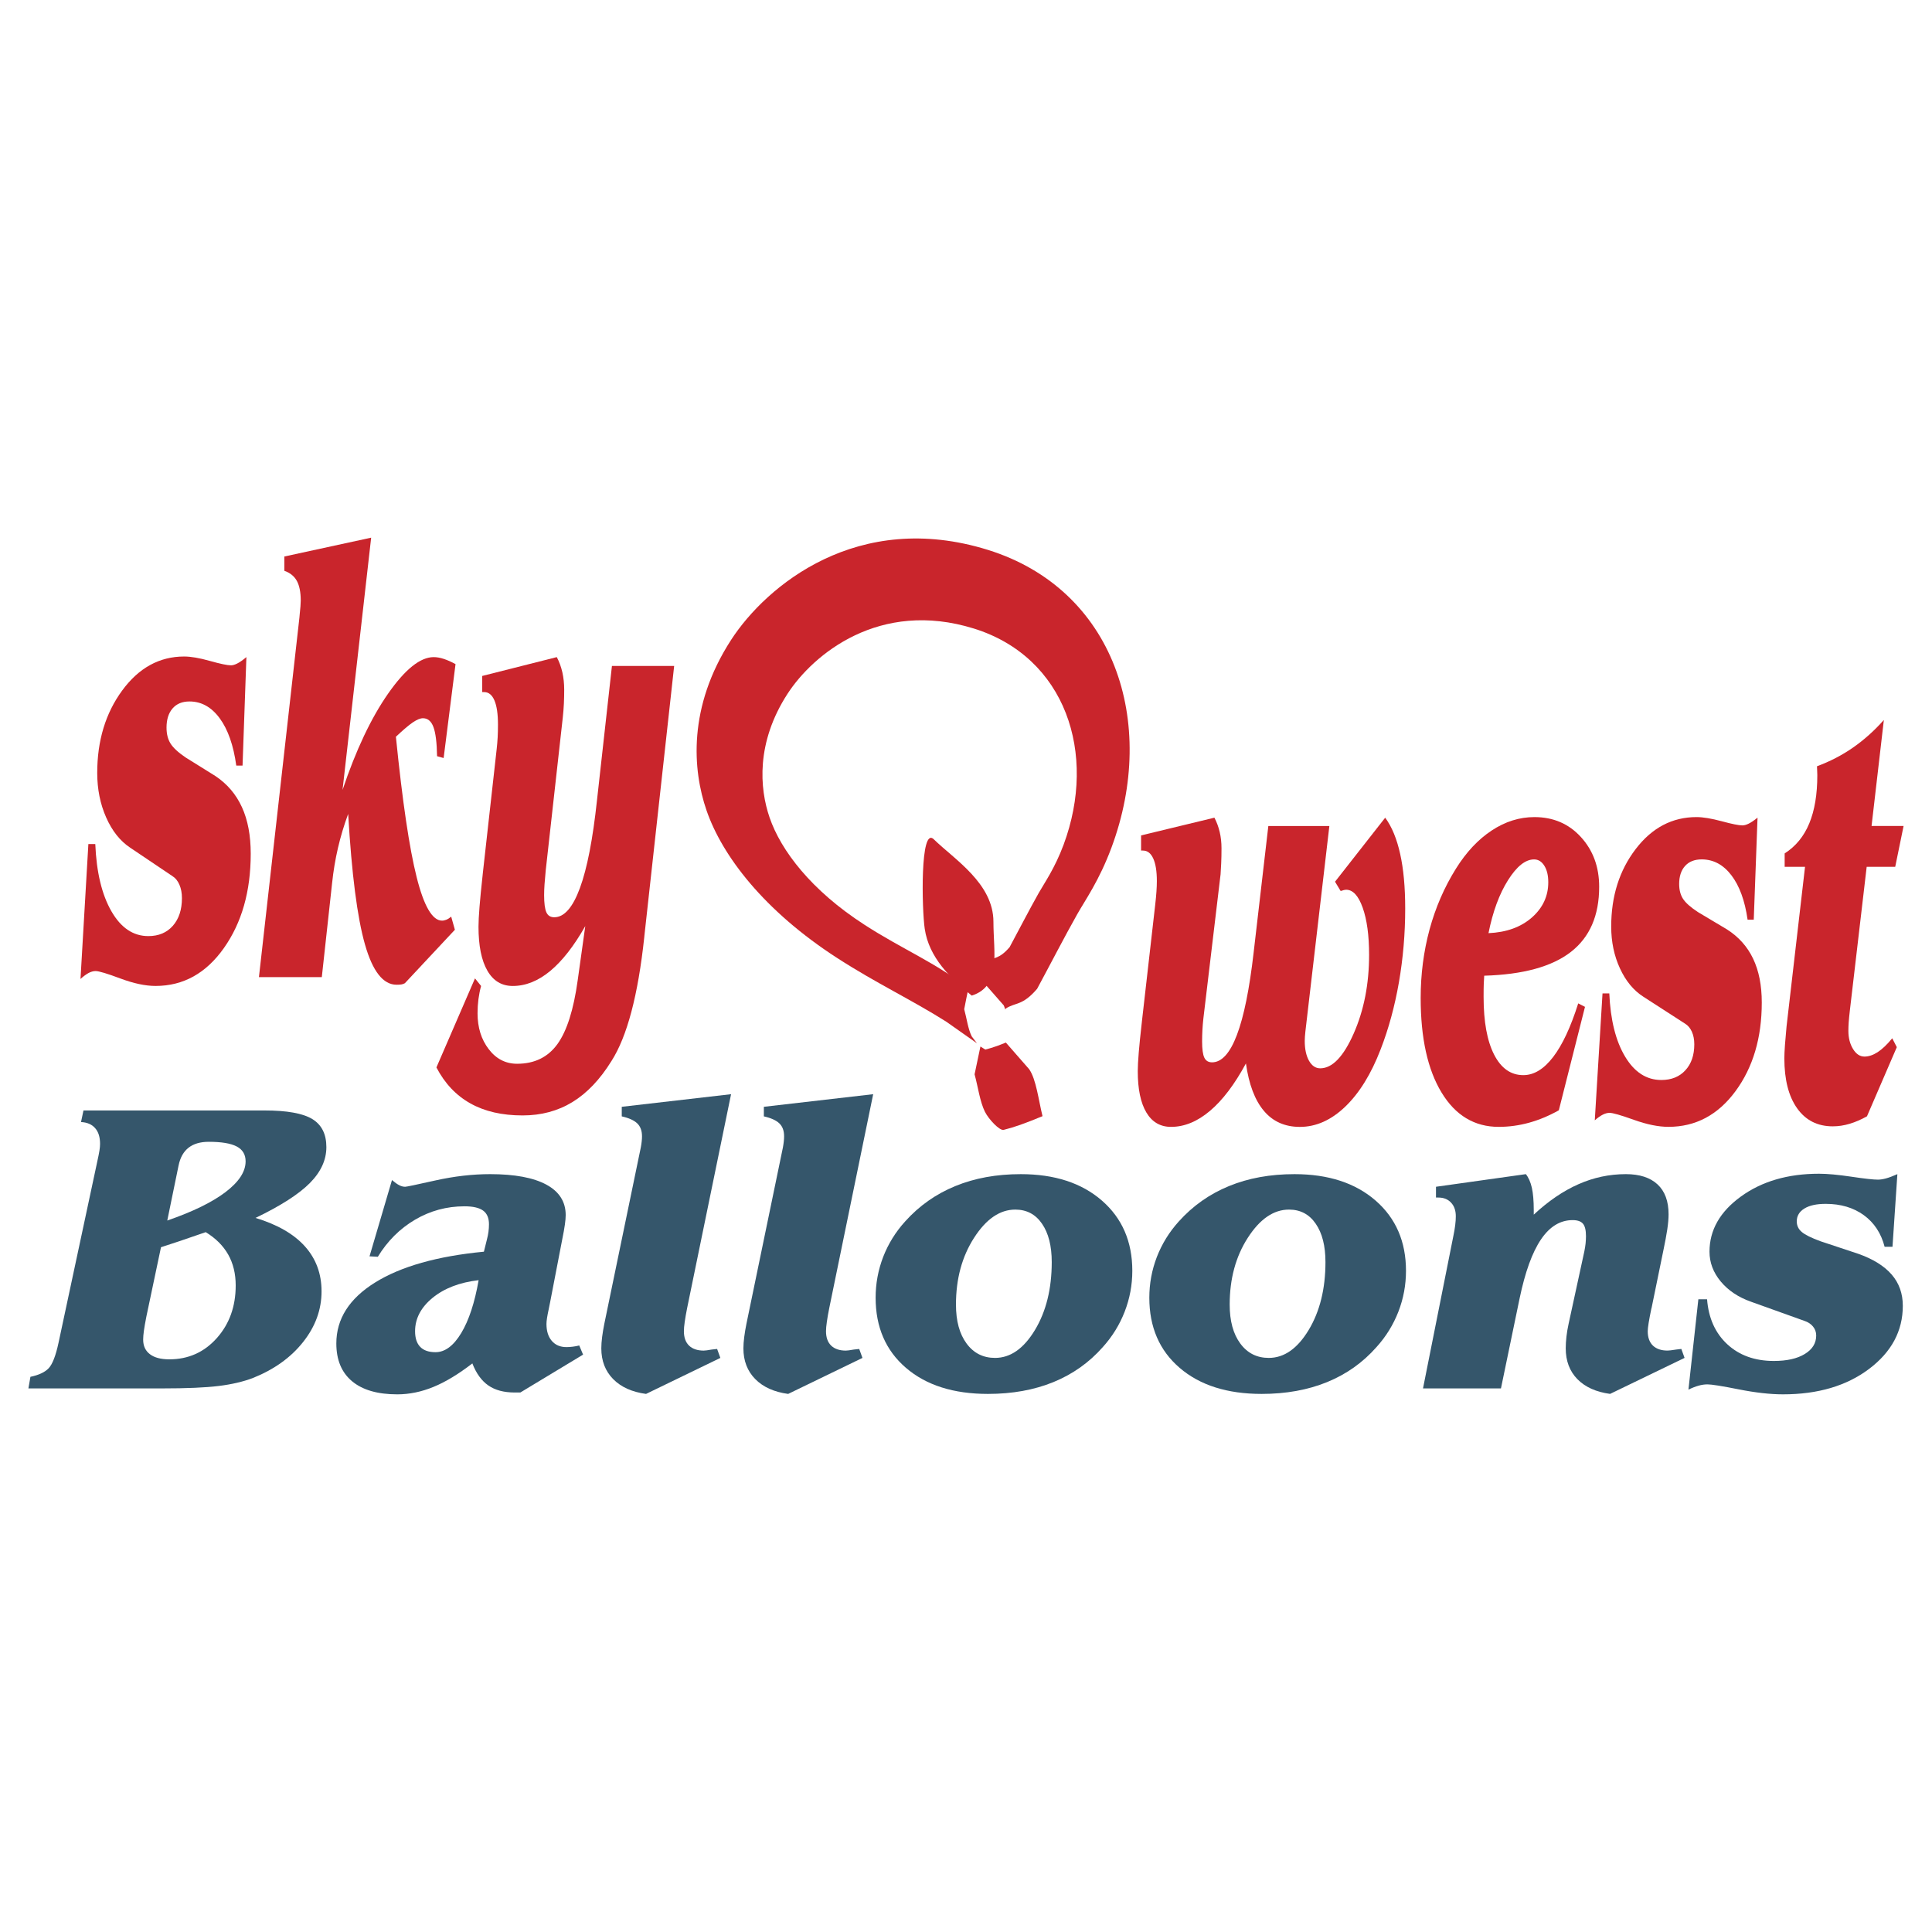 <?xml version="1.0" encoding="utf-8"?>
<!-- Generator: Adobe Illustrator 13.0.0, SVG Export Plug-In . SVG Version: 6.00 Build 14948)  -->
<!DOCTYPE svg PUBLIC "-//W3C//DTD SVG 1.0//EN" "http://www.w3.org/TR/2001/REC-SVG-20010904/DTD/svg10.dtd">
<svg version="1.0" id="Layer_1" xmlns="http://www.w3.org/2000/svg" xmlns:xlink="http://www.w3.org/1999/xlink" x="0px" y="0px"
	 width="192.756px" height="192.756px" viewBox="0 0 192.756 192.756" enable-background="new 0 0 192.756 192.756"
	 xml:space="preserve">
<g>
	<polygon fill-rule="evenodd" clip-rule="evenodd" fill="#FFFFFF" points="0,0 192.756,0 192.756,192.756 0,192.756 0,0 	"/>
	<path fill-rule="evenodd" clip-rule="evenodd" fill="#C9252C" d="M124.307,106.1c-1.132,2.09-2.326,3.668-3.587,4.732
		c-1.259,1.066-2.555,1.596-3.887,1.596c-1.07,0-1.892-0.48-2.462-1.439c-0.571-0.959-0.856-2.33-0.856-4.119
		c0-0.895,0.131-2.48,0.392-4.762l0.031-0.285l1.322-11.601c0.052-0.458,0.092-0.876,0.118-1.256
		c0.026-0.382,0.041-0.731,0.041-1.054c0-0.99-0.121-1.743-0.363-2.267c-0.24-0.522-0.582-0.784-1.021-0.784h-0.189v-1.512
		l7.316-1.769c0.23,0.439,0.406,0.914,0.527,1.427s0.18,1.054,0.18,1.624c0,0.553-0.009,1.052-0.03,1.498
		c-0.021,0.449-0.043,0.812-0.062,1.1l-1.717,14.396c-0.043,0.379-0.073,0.762-0.095,1.143c-0.021,0.379-0.031,0.756-0.031,1.139
		c0,0.76,0.074,1.297,0.219,1.609c0.149,0.316,0.406,0.473,0.771,0.473c0.967,0,1.795-0.914,2.485-2.74
		c0.693-1.822,1.249-4.568,1.669-8.237l1.463-12.601h6.089l-2.391,20.496c-0.021,0.191-0.036,0.361-0.047,0.514
		c-0.01,0.154-0.018,0.295-0.018,0.428c0,0.818,0.143,1.479,0.426,1.984c0.284,0.5,0.655,0.754,1.118,0.754
		c1.205,0,2.321-1.16,3.342-3.477c1.023-2.32,1.534-4.934,1.534-7.844c0-1.935-0.212-3.504-0.637-4.7
		c-0.425-1.199-0.978-1.797-1.659-1.797c-0.104,0-0.269,0.038-0.489,0.114c-0.021,0-0.043,0-0.062,0l-0.551-0.914l5.005-6.386
		c0.659,0.895,1.158,2.096,1.492,3.608c0.338,1.51,0.504,3.331,0.504,5.46c0,2.507-0.212,4.964-0.629,7.37
		c-0.421,2.402-1.028,4.631-1.826,6.684c-0.944,2.453-2.117,4.352-3.522,5.703c-1.408,1.352-2.918,2.023-4.532,2.023
		c-1.488,0-2.688-0.529-3.587-1.596C125.199,109.768,124.602,108.189,124.307,106.1L124.307,106.1z"/>
	<path fill-rule="evenodd" clip-rule="evenodd" fill="#C9252C" d="M148.507,93.101c1.783-0.079,3.225-0.596,4.321-1.555
		c1.094-0.959,1.643-2.134,1.643-3.521c0-0.686-0.131-1.237-0.395-1.652c-0.261-0.42-0.603-0.629-1.021-0.629
		c-0.861,0-1.729,0.688-2.597,2.067C149.587,89.188,148.937,90.95,148.507,93.101L148.507,93.101z M155.524,110.775
		c-0.985,0.551-1.978,0.965-2.975,1.24c-0.994,0.273-2.001,0.412-3.021,0.412c-2.422,0-4.326-1.145-5.71-3.436
		c-1.384-2.289-2.077-5.43-2.077-9.422c0-2.375,0.297-4.656,0.888-6.843c0.596-2.186,1.47-4.199,2.621-6.044
		c1.028-1.652,2.22-2.927,3.573-3.82c1.353-0.895,2.774-1.341,4.264-1.341c1.887,0,3.438,0.667,4.647,1.997
		c1.214,1.33,1.816,2.984,1.816,4.959c0,2.873-0.942,5.038-2.83,6.502c-1.887,1.465-4.767,2.254-8.639,2.367
		c-0.021,0.246-0.035,0.518-0.045,0.812c-0.012,0.293-0.017,0.725-0.017,1.295c0,2.473,0.347,4.391,1.047,5.762
		c0.698,1.367,1.669,2.051,2.918,2.051c1.059,0,2.049-0.602,2.975-1.811c0.923-1.205,1.756-2.988,2.5-5.346l0.676,0.344
		L155.524,110.775L155.524,110.775z"/>
	<path fill-rule="evenodd" clip-rule="evenodd" fill="#C9252C" d="M159.112,111.773l0.771-12.658h0.677
		c0.117,2.641,0.639,4.742,1.574,6.299c0.933,1.561,2.139,2.338,3.618,2.338c1.009,0,1.807-0.324,2.397-0.969
		c0.596-0.645,0.891-1.512,0.891-2.594c0-0.477-0.081-0.893-0.242-1.254c-0.164-0.361-0.388-0.629-0.67-0.799l-4.154-2.682
		c-0.985-0.627-1.769-1.57-2.351-2.836c-0.584-1.263-0.873-2.656-0.873-4.176c0-3.022,0.812-5.595,2.438-7.725
		c1.624-2.13,3.649-3.196,6.073-3.196c0.65,0,1.488,0.14,2.509,0.413c1.023,0.278,1.712,0.416,2.068,0.416
		c0.181,0,0.387-0.057,0.621-0.171c0.238-0.114,0.535-0.313,0.891-0.601l-0.377,10.18h-0.615c-0.271-1.902-0.812-3.38-1.619-4.435
		c-0.807-1.054-1.795-1.581-2.96-1.581c-0.712,0-1.266,0.218-1.659,0.655c-0.393,0.437-0.589,1.035-0.589,1.797
		c0,0.589,0.128,1.083,0.384,1.481c0.257,0.399,0.751,0.838,1.473,1.313l2.91,1.737c1.163,0.741,2.037,1.714,2.611,2.923
		c0.577,1.206,0.864,2.666,0.864,4.375c0,3.516-0.871,6.463-2.618,8.84c-1.748,2.375-3.977,3.562-6.695,3.562
		c-0.997,0-2.146-0.234-3.446-0.699c-1.299-0.465-2.108-0.697-2.422-0.697c-0.219,0-0.451,0.061-0.693,0.186
		C159.658,111.34,159.396,111.525,159.112,111.773L159.112,111.773z"/>
	<path fill-rule="evenodd" clip-rule="evenodd" fill="#C9252C" d="M186.726,82.408h3.195l-0.835,4.076h-2.847l-1.669,14.256
		c-0.062,0.531-0.104,0.953-0.126,1.268c-0.021,0.312-0.03,0.594-0.03,0.842c0,0.703,0.153,1.305,0.465,1.811
		c0.309,0.502,0.688,0.754,1.14,0.754c0.42,0,0.857-0.146,1.315-0.441c0.455-0.295,0.939-0.756,1.455-1.385l0.456,0.887
		l-2.976,6.898c-0.576,0.322-1.146,0.572-1.713,0.742c-0.568,0.172-1.133,0.258-1.7,0.258c-1.521,0-2.706-0.6-3.557-1.799
		c-0.85-1.195-1.274-2.859-1.274-4.988c0-0.32,0.021-0.775,0.062-1.354c0.045-0.58,0.098-1.191,0.159-1.84l1.842-15.909h-2.032
		v-1.339c1.104-0.705,1.921-1.702,2.455-2.993c0.537-1.294,0.803-2.899,0.803-4.819c0-0.092-0.005-0.242-0.015-0.442
		c-0.01-0.199-0.017-0.346-0.017-0.441c1.292-0.478,2.49-1.097,3.597-1.866c1.104-0.771,2.132-1.688,3.074-2.754L186.726,82.408
		L186.726,82.408z"/>
	<path fill-rule="evenodd" clip-rule="evenodd" fill="#35566B" d="M16.689,121.773c2.542-0.879,4.482-1.826,5.816-2.842
		c1.334-1.016,1.999-2.037,1.999-3.064c0-0.678-0.297-1.174-0.888-1.484c-0.594-0.311-1.521-0.465-2.787-0.465
		c-1.683,0-2.688,0.785-3.01,2.355c-0.026,0.135-0.047,0.23-0.06,0.285L16.689,121.773L16.689,121.773z M16.062,124.436
		l-1.455,6.902c-0.119,0.607-0.204,1.088-0.252,1.441c-0.047,0.352-0.071,0.641-0.071,0.871c0,0.637,0.226,1.123,0.679,1.463
		c0.449,0.34,1.092,0.508,1.928,0.508c1.896,0,3.475-0.703,4.736-2.113c1.258-1.408,1.889-3.16,1.889-5.256
		c0-1.178-0.251-2.205-0.75-3.086s-1.244-1.625-2.241-2.234c-1.009,0.352-1.89,0.652-2.635,0.904
		C17.143,124.086,16.533,124.285,16.062,124.436L16.062,124.436z M2.834,138.521l0.202-1.156c0.833-0.176,1.441-0.457,1.816-0.852
		c0.377-0.395,0.71-1.246,0.99-2.557L9.7,115.908c0.109-0.488,0.181-0.859,0.223-1.117c0.041-0.256,0.06-0.482,0.06-0.668
		c0-0.68-0.164-1.203-0.497-1.574c-0.327-0.373-0.795-0.572-1.403-0.602l0.245-1.156h18.076c2.219,0,3.803,0.283,4.745,0.852
		c0.943,0.568,1.413,1.504,1.413,2.805c0,1.285-0.551,2.48-1.654,3.592c-1.104,1.109-2.908,2.268-5.413,3.471
		c2.182,0.664,3.825,1.609,4.929,2.842c1.104,1.234,1.657,2.729,1.657,4.486c0,1.828-0.617,3.516-1.849,5.066
		c-1.232,1.551-2.906,2.744-5.019,3.586c-0.957,0.361-2.091,0.629-3.404,0.789c-1.311,0.162-3.188,0.242-5.624,0.242H2.834
		L2.834,138.521z"/>
	<path fill-rule="evenodd" clip-rule="evenodd" fill="#35566B" d="M47.753,127.723c-1.885,0.217-3.414,0.803-4.586,1.756
		c-1.168,0.955-1.754,2.068-1.754,3.338c0,0.691,0.171,1.211,0.515,1.564c0.342,0.352,0.85,0.527,1.524,0.527
		c0.942,0,1.797-0.635,2.564-1.906S47.361,129.969,47.753,127.723L47.753,127.723z M51.915,138.93H51.35
		c-1.078,0-1.954-0.234-2.628-0.703c-0.674-0.465-1.206-1.197-1.595-2.199c-1.386,1.07-2.678,1.852-3.876,2.342
		c-1.199,0.494-2.405,0.744-3.616,0.744c-1.968,0-3.471-0.438-4.515-1.311c-1.042-0.873-1.564-2.129-1.564-3.766
		c0-2.449,1.289-4.477,3.867-6.082c2.578-1.602,6.199-2.627,10.856-3.074l0.302-1.219c0.069-0.256,0.119-0.51,0.154-0.762
		c0.033-0.248,0.05-0.502,0.05-0.762c0-0.621-0.195-1.074-0.586-1.359c-0.389-0.283-1.009-0.426-1.859-0.426
		c-1.776,0-3.423,0.447-4.938,1.34c-1.514,0.893-2.749,2.127-3.706,3.695l-0.829-0.043l2.241-7.611
		c0.285,0.242,0.527,0.416,0.729,0.516c0.202,0.105,0.399,0.154,0.586,0.154c0.133,0,1.14-0.209,3.018-0.631
		c1.88-0.418,3.698-0.629,5.465-0.629c2.45,0,4.318,0.352,5.605,1.047c1.284,0.695,1.928,1.707,1.928,3.035
		c0,0.258-0.026,0.576-0.081,0.953c-0.052,0.379-0.14,0.869-0.261,1.463l-1.194,6.191c-0.038,0.189-0.093,0.453-0.159,0.793
		c-0.149,0.676-0.223,1.162-0.223,1.461c0,0.717,0.178,1.283,0.534,1.695c0.359,0.414,0.845,0.619,1.465,0.619
		c0.202,0,0.411-0.014,0.626-0.043c0.216-0.025,0.43-0.066,0.646-0.121l0.382,0.914L51.915,138.93L51.915,138.93z"/>
	<path fill-rule="evenodd" clip-rule="evenodd" fill="#35566B" d="M68.556,130.502c-0.107,0.545-0.19,1.004-0.242,1.385
		c-0.055,0.377-0.081,0.688-0.081,0.93c0,0.625,0.171,1.102,0.515,1.436c0.344,0.328,0.831,0.496,1.464,0.496
		c0.136,0,0.397-0.033,0.789-0.104c0.213-0.025,0.396-0.047,0.546-0.059l0.323,0.893l-7.414,3.592
		c-1.4-0.189-2.495-0.682-3.281-1.479c-0.788-0.801-1.182-1.824-1.182-3.068c0-0.338,0.028-0.717,0.081-1.137
		c0.055-0.42,0.128-0.859,0.221-1.32l3.637-17.582c0.041-0.215,0.071-0.414,0.09-0.598c0.021-0.182,0.031-0.355,0.031-0.518
		c0-0.555-0.159-0.984-0.475-1.289c-0.315-0.303-0.833-0.539-1.545-0.699v-0.955l10.906-1.258L68.556,130.502L68.556,130.502z"/>
	<path fill-rule="evenodd" clip-rule="evenodd" fill="#35566B" d="M82.736,130.502c-0.109,0.545-0.19,1.004-0.242,1.385
		c-0.055,0.377-0.083,0.688-0.083,0.93c0,0.625,0.171,1.102,0.515,1.436c0.344,0.328,0.833,0.496,1.465,0.496
		c0.135,0,0.399-0.033,0.788-0.104c0.214-0.025,0.399-0.047,0.546-0.059l0.323,0.893l-7.412,3.592
		c-1.4-0.189-2.495-0.682-3.283-1.479c-0.789-0.801-1.183-1.824-1.183-3.068c0-0.338,0.029-0.717,0.083-1.137
		c0.055-0.42,0.126-0.859,0.221-1.32l3.637-17.582c0.038-0.215,0.069-0.414,0.088-0.598c0.021-0.182,0.031-0.355,0.031-0.518
		c0-0.555-0.156-0.984-0.475-1.289c-0.313-0.303-0.831-0.539-1.545-0.699v-0.955l10.908-1.258L82.736,130.502L82.736,130.502z"/>
	<path fill-rule="evenodd" clip-rule="evenodd" fill="#35566B" d="M101.842,117.145c3.378,0,6.077,0.881,8.098,2.639
		c2.021,1.76,3.031,4.096,3.031,7.006c0,1.408-0.254,2.764-0.76,4.072c-0.506,1.303-1.234,2.486-2.188,3.541
		c-1.362,1.543-3.006,2.707-4.931,3.492c-1.923,0.783-4.098,1.176-6.523,1.176c-3.431,0-6.159-0.863-8.179-2.598
		c-2.021-1.732-3.029-4.068-3.029-7.002c0-1.408,0.252-2.768,0.755-4.074c0.508-1.305,1.237-2.486,2.194-3.539
		c1.4-1.559,3.065-2.73,5-3.523C97.241,117.541,99.418,117.145,101.842,117.145L101.842,117.145z M95.377,130.158
		c0,1.639,0.354,2.934,1.061,3.889c0.705,0.955,1.652,1.432,2.837,1.432c1.536,0,2.86-0.928,3.981-2.783
		c1.115-1.852,1.676-4.113,1.676-6.779c0-1.611-0.323-2.885-0.971-3.826c-0.646-0.943-1.536-1.41-2.666-1.41
		c-1.534,0-2.903,0.936-4.109,2.811C95.98,125.363,95.377,127.588,95.377,130.158L95.377,130.158z"/>
	<path fill-rule="evenodd" clip-rule="evenodd" fill="#35566B" d="M129.149,117.145c3.378,0,6.078,0.881,8.098,2.639
		c2.021,1.76,3.029,4.096,3.029,7.006c0,1.408-0.251,2.764-0.757,4.072c-0.506,1.303-1.234,2.486-2.189,3.541
		c-1.362,1.543-3.005,2.707-4.931,3.492c-1.923,0.783-4.098,1.176-6.523,1.176c-3.431,0-6.158-0.863-8.179-2.598
		c-2.02-1.732-3.029-4.068-3.029-7.002c0-1.408,0.252-2.768,0.755-4.074c0.509-1.305,1.237-2.486,2.191-3.539
		c1.403-1.559,3.067-2.73,5.002-3.523C124.549,117.541,126.726,117.145,129.149,117.145L129.149,117.145z M122.686,130.158
		c0,1.639,0.354,2.934,1.061,3.889c0.705,0.955,1.652,1.432,2.837,1.432c1.536,0,2.86-0.928,3.981-2.783
		c1.116-1.852,1.676-4.113,1.676-6.779c0-1.611-0.322-2.885-0.971-3.826c-0.646-0.943-1.536-1.41-2.666-1.41
		c-1.533,0-2.903,0.936-4.109,2.811C123.288,125.363,122.686,127.588,122.686,130.158L122.686,130.158z"/>
	<path fill-rule="evenodd" clip-rule="evenodd" fill="#35566B" d="M149.751,138.521h-7.777l3.032-15.225
		c0.08-0.379,0.14-0.732,0.18-1.064c0.043-0.33,0.06-0.627,0.06-0.885c0-0.568-0.154-1.021-0.473-1.359
		c-0.315-0.34-0.737-0.508-1.261-0.508h-0.244v-1.076l8.967-1.26c0.271,0.34,0.468,0.793,0.599,1.361
		c0.125,0.568,0.189,1.305,0.189,2.213v0.467c1.455-1.354,2.938-2.365,4.456-3.035c1.513-0.67,3.091-1.006,4.733-1.006
		c1.375,0,2.427,0.342,3.162,1.025c0.733,0.684,1.1,1.676,1.1,2.977c0,0.43-0.043,0.939-0.131,1.521s-0.214,1.252-0.372,2.008
		l-1.194,5.826l-0.017,0.043c-0.245,1.164-0.366,1.924-0.366,2.271c0,0.625,0.174,1.102,0.516,1.436
		c0.344,0.328,0.831,0.496,1.462,0.496c0.136,0,0.425-0.033,0.872-0.104c0.213-0.025,0.382-0.047,0.503-0.059l0.322,0.893
		l-7.43,3.592c-1.401-0.189-2.488-0.68-3.265-1.473c-0.771-0.789-1.161-1.814-1.161-3.074c0-0.365,0.026-0.752,0.071-1.166
		c0.048-0.414,0.119-0.838,0.214-1.27l1.574-7.248c0.055-0.27,0.095-0.531,0.123-0.781c0.023-0.25,0.038-0.49,0.038-0.721
		c0-0.596-0.1-1.012-0.302-1.248c-0.202-0.238-0.546-0.357-1.03-0.357c-1.239,0-2.293,0.645-3.159,1.93
		c-0.872,1.287-1.581,3.248-2.132,5.889L149.751,138.521L149.751,138.521z"/>
	<path fill-rule="evenodd" clip-rule="evenodd" fill="#35566B" d="M168.456,138.645l0.989-9.014h0.869
		c0.147,1.881,0.821,3.377,2.018,4.486c1.199,1.109,2.749,1.666,4.646,1.666c1.294,0,2.321-0.229,3.079-0.691
		c0.762-0.461,1.145-1.076,1.145-1.848c0-0.34-0.105-0.637-0.316-0.893c-0.209-0.258-0.493-0.445-0.856-0.566l-5.332-1.912
		c-1.266-0.445-2.272-1.121-3.02-2.018c-0.748-0.9-1.121-1.893-1.121-2.975c0-2.152,1.042-3.986,3.129-5.5
		c2.087-1.518,4.687-2.277,7.796-2.277c0.836,0,1.911,0.1,3.222,0.295c1.312,0.197,2.198,0.295,2.656,0.295
		c0.23,0,0.494-0.041,0.798-0.121c0.304-0.082,0.684-0.225,1.143-0.428l-0.487,7.25h-0.785c-0.35-1.355-1.045-2.408-2.08-3.16
		c-1.037-0.75-2.303-1.125-3.799-1.125c-0.914,0-1.626,0.156-2.129,0.467c-0.506,0.312-0.758,0.738-0.758,1.281
		c0,0.42,0.164,0.771,0.494,1.053c0.33,0.285,0.959,0.596,1.89,0.936l3.736,1.24c1.491,0.525,2.609,1.219,3.351,2.078
		c0.743,0.859,1.11,1.898,1.11,3.115c0,2.504-1.12,4.604-3.361,6.295c-2.243,1.691-5.106,2.539-8.594,2.539
		c-1.279,0-2.754-0.168-4.423-0.498c-1.669-0.334-2.706-0.496-3.11-0.496c-0.284,0-0.579,0.041-0.888,0.129
		C169.156,138.336,168.819,138.467,168.456,138.645L168.456,138.645z"/>
	<path fill-rule="evenodd" clip-rule="evenodd" fill="#C9252C" d="M100.135,112.727c-0.403,0.102-1.493-1.053-1.87-1.807
		c-0.511-1.041-0.687-2.488-1.031-3.734l0.583-2.775l0.487,0.305c0.382-0.098,0.757-0.209,1.198-0.367l0.853-0.332l2.322,2.654
		c0.71,1.016,0.938,3.096,1.336,4.689C102.179,112.115,101.196,112.465,100.135,112.727L100.135,112.727z M97.471,104.09
		l-3.053-2.15c-3.442-2.182-6.989-3.834-10.904-6.368c-7.293-4.712-11.469-10.196-13.026-14.724
		c-1.382-4.007-1.895-10.298,2.461-17.017c3.519-5.417,12.637-13,25.608-8.971c12.615,3.924,16.988,17.183,12.337,29.701
		c-1.229,3.307-2.635,5.26-3.413,6.642c-1.299,2.303-2.666,4.969-4.008,7.453c-1.48,1.713-2.089,1.312-3.133,1.967l-0.036,0.104
		l-0.154-0.414L97.82,97.66c0.206-0.578,0.408-1.129,0.639-1.732c0.752-0.475,1.196-0.186,2.271-1.432
		c0.971-1.804,1.964-3.737,2.906-5.406c0.567-1.006,1.588-2.426,2.482-4.821c3.374-9.09,0.197-18.712-8.959-21.561
		c-9.415-2.925-16.034,2.576-18.588,6.512c-3.16,4.876-2.789,9.443-1.788,12.349c1.13,3.291,4.16,7.27,9.46,10.69
		c3.787,2.455,7.101,3.763,10.386,6.365c-0.183,0.725-0.29,1.381-0.43,2.064c0.247,0.902,0.377,1.957,0.748,2.709L97.471,104.09
		L97.471,104.09z"/>
	<path fill-rule="evenodd" clip-rule="evenodd" fill="#C9252C" d="M8.031,97.672L8.817,84.21h0.69
		c0.116,2.809,0.653,5.042,1.605,6.702c0.95,1.657,2.179,2.483,3.687,2.483c1.026,0,1.842-0.342,2.446-1.028
		c0.605-0.688,0.907-1.609,0.907-2.761c0-0.506-0.083-0.95-0.25-1.334c-0.164-0.385-0.392-0.667-0.681-0.85l-4.233-2.849
		c-1.004-0.667-1.804-1.674-2.397-3.018C9.997,80.212,9.7,78.731,9.7,77.114c0-3.214,0.829-5.954,2.486-8.217
		c1.657-2.264,3.722-3.397,6.189-3.397c0.665,0,1.517,0.145,2.559,0.439c1.042,0.292,1.745,0.441,2.108,0.441
		c0.183,0,0.394-0.064,0.634-0.186c0.242-0.121,0.544-0.332,0.907-0.636l-0.384,10.825h-0.626c-0.278-2.021-0.827-3.594-1.65-4.715
		c-0.824-1.123-1.83-1.683-3.015-1.683c-0.729,0-1.292,0.233-1.693,0.698s-0.601,1.102-0.601,1.911c0,0.625,0.13,1.151,0.392,1.577
		c0.261,0.425,0.762,0.89,1.5,1.394l2.967,1.849c1.188,0.788,2.073,1.826,2.661,3.11c0.589,1.282,0.881,2.833,0.881,4.653
		c0,3.739-0.888,6.873-2.669,9.399c-1.78,2.528-4.057,3.792-6.825,3.792c-1.016,0-2.184-0.248-3.511-0.744
		c-1.325-0.496-2.148-0.741-2.471-0.741c-0.224,0-0.458,0.064-0.706,0.195C8.589,97.212,8.321,97.408,8.031,97.672L8.031,97.672z"/>
	<path fill-rule="evenodd" clip-rule="evenodd" fill="#C9252C" d="M25.834,97.49l4.042-35.902c0-0.021,0.005-0.081,0.015-0.183
		c0.076-0.708,0.114-1.201,0.114-1.483c0-0.831-0.128-1.481-0.384-1.957c-0.259-0.475-0.674-0.816-1.251-1.016v-1.426l8.661-1.88
		l-2.856,25.169c1.336-3.983,2.854-7.188,4.548-9.612c1.693-2.424,3.208-3.639,4.546-3.639c0.32,0,0.662,0.062,1.025,0.183
		s0.748,0.294,1.154,0.515l-1.187,9.37l-0.655-0.183c-0.023-1.355-0.143-2.324-0.363-2.913c-0.218-0.584-0.57-0.876-1.049-0.876
		c-0.256,0-0.589,0.135-0.995,0.408s-0.973,0.755-1.7,1.441c0.65,6.448,1.341,11.117,2.07,14.009
		c0.724,2.889,1.571,4.337,2.533,4.337c0.14,0,0.283-0.033,0.432-0.093c0.15-0.06,0.311-0.162,0.482-0.304l0.368,1.306l-4.988,5.334
		c-0.117,0.061-0.23,0.102-0.344,0.123c-0.111,0.02-0.275,0.029-0.489,0.029c-1.336,0-2.388-1.34-3.15-4.018
		c-0.767-2.68-1.325-7.02-1.676-13.023c-0.418,1.132-0.757,2.265-1.019,3.397c-0.264,1.132-0.458,2.303-0.586,3.516l-1.025,9.37
		H25.834L25.834,97.49z"/>
	<path fill-rule="evenodd" clip-rule="evenodd" fill="#C9252C" d="M58.393,92.396c-1.125,1.982-2.286,3.471-3.49,4.473
		c-1.204,0.999-2.452,1.501-3.744,1.501c-1.104,0-1.949-0.508-2.536-1.53c-0.589-1.023-0.883-2.483-0.883-4.385
		c0-0.949,0.136-2.637,0.404-5.061l0.031-0.304l1.377-12.342c0.045-0.382,0.076-0.778,0.1-1.182
		c0.021-0.404,0.031-0.829,0.031-1.272c0-1.052-0.116-1.854-0.352-2.412c-0.237-0.553-0.579-0.833-1.028-0.833h-0.192V67.44
		l7.44-1.88c0.247,0.465,0.43,0.971,0.556,1.517c0.121,0.546,0.183,1.121,0.183,1.728c0,0.465-0.01,0.931-0.031,1.396
		c-0.023,0.463-0.06,0.928-0.111,1.394l-1.702,15.253c-0.052,0.546-0.093,1.011-0.119,1.394c-0.026,0.384-0.04,0.738-0.04,1.061
		c0,0.81,0.074,1.379,0.223,1.714s0.413,0.499,0.786,0.499c0.995,0,1.849-0.973,2.566-2.925c0.717-1.949,1.284-4.867,1.7-8.748
		l1.491-13.401h6.208l-2.967,26.895l-0.017,0.183c-0.62,5.781-1.709,9.894-3.271,12.339c-1.142,1.844-2.44,3.205-3.896,4.096
		c-1.456,0.889-3.112,1.332-4.971,1.332c-2.044,0-3.779-0.398-5.204-1.197c-1.43-0.797-2.56-1.994-3.393-3.592l3.848-8.885
		l0.608,0.758c-0.116,0.424-0.204,0.865-0.264,1.318c-0.059,0.457-0.088,0.924-0.088,1.41c0,1.416,0.371,2.609,1.116,3.578
		c0.741,0.971,1.686,1.455,2.83,1.455c1.73,0,3.069-0.65,4.017-1.955s1.622-3.432,2.03-6.383L58.393,92.396L58.393,92.396z"/>
	<path fill-rule="evenodd" clip-rule="evenodd" fill="#C9252C" d="M96.952,99.332c-2.132-1.723-4.271-3.81-4.691-6.661
		c-0.287-1.93-0.477-10.282,0.902-8.936c2.044,2.001,5.952,4.395,5.952,8.238C99.114,95.078,99.931,98.373,96.952,99.332
		L96.952,99.332z"/>
</g>
</svg>
